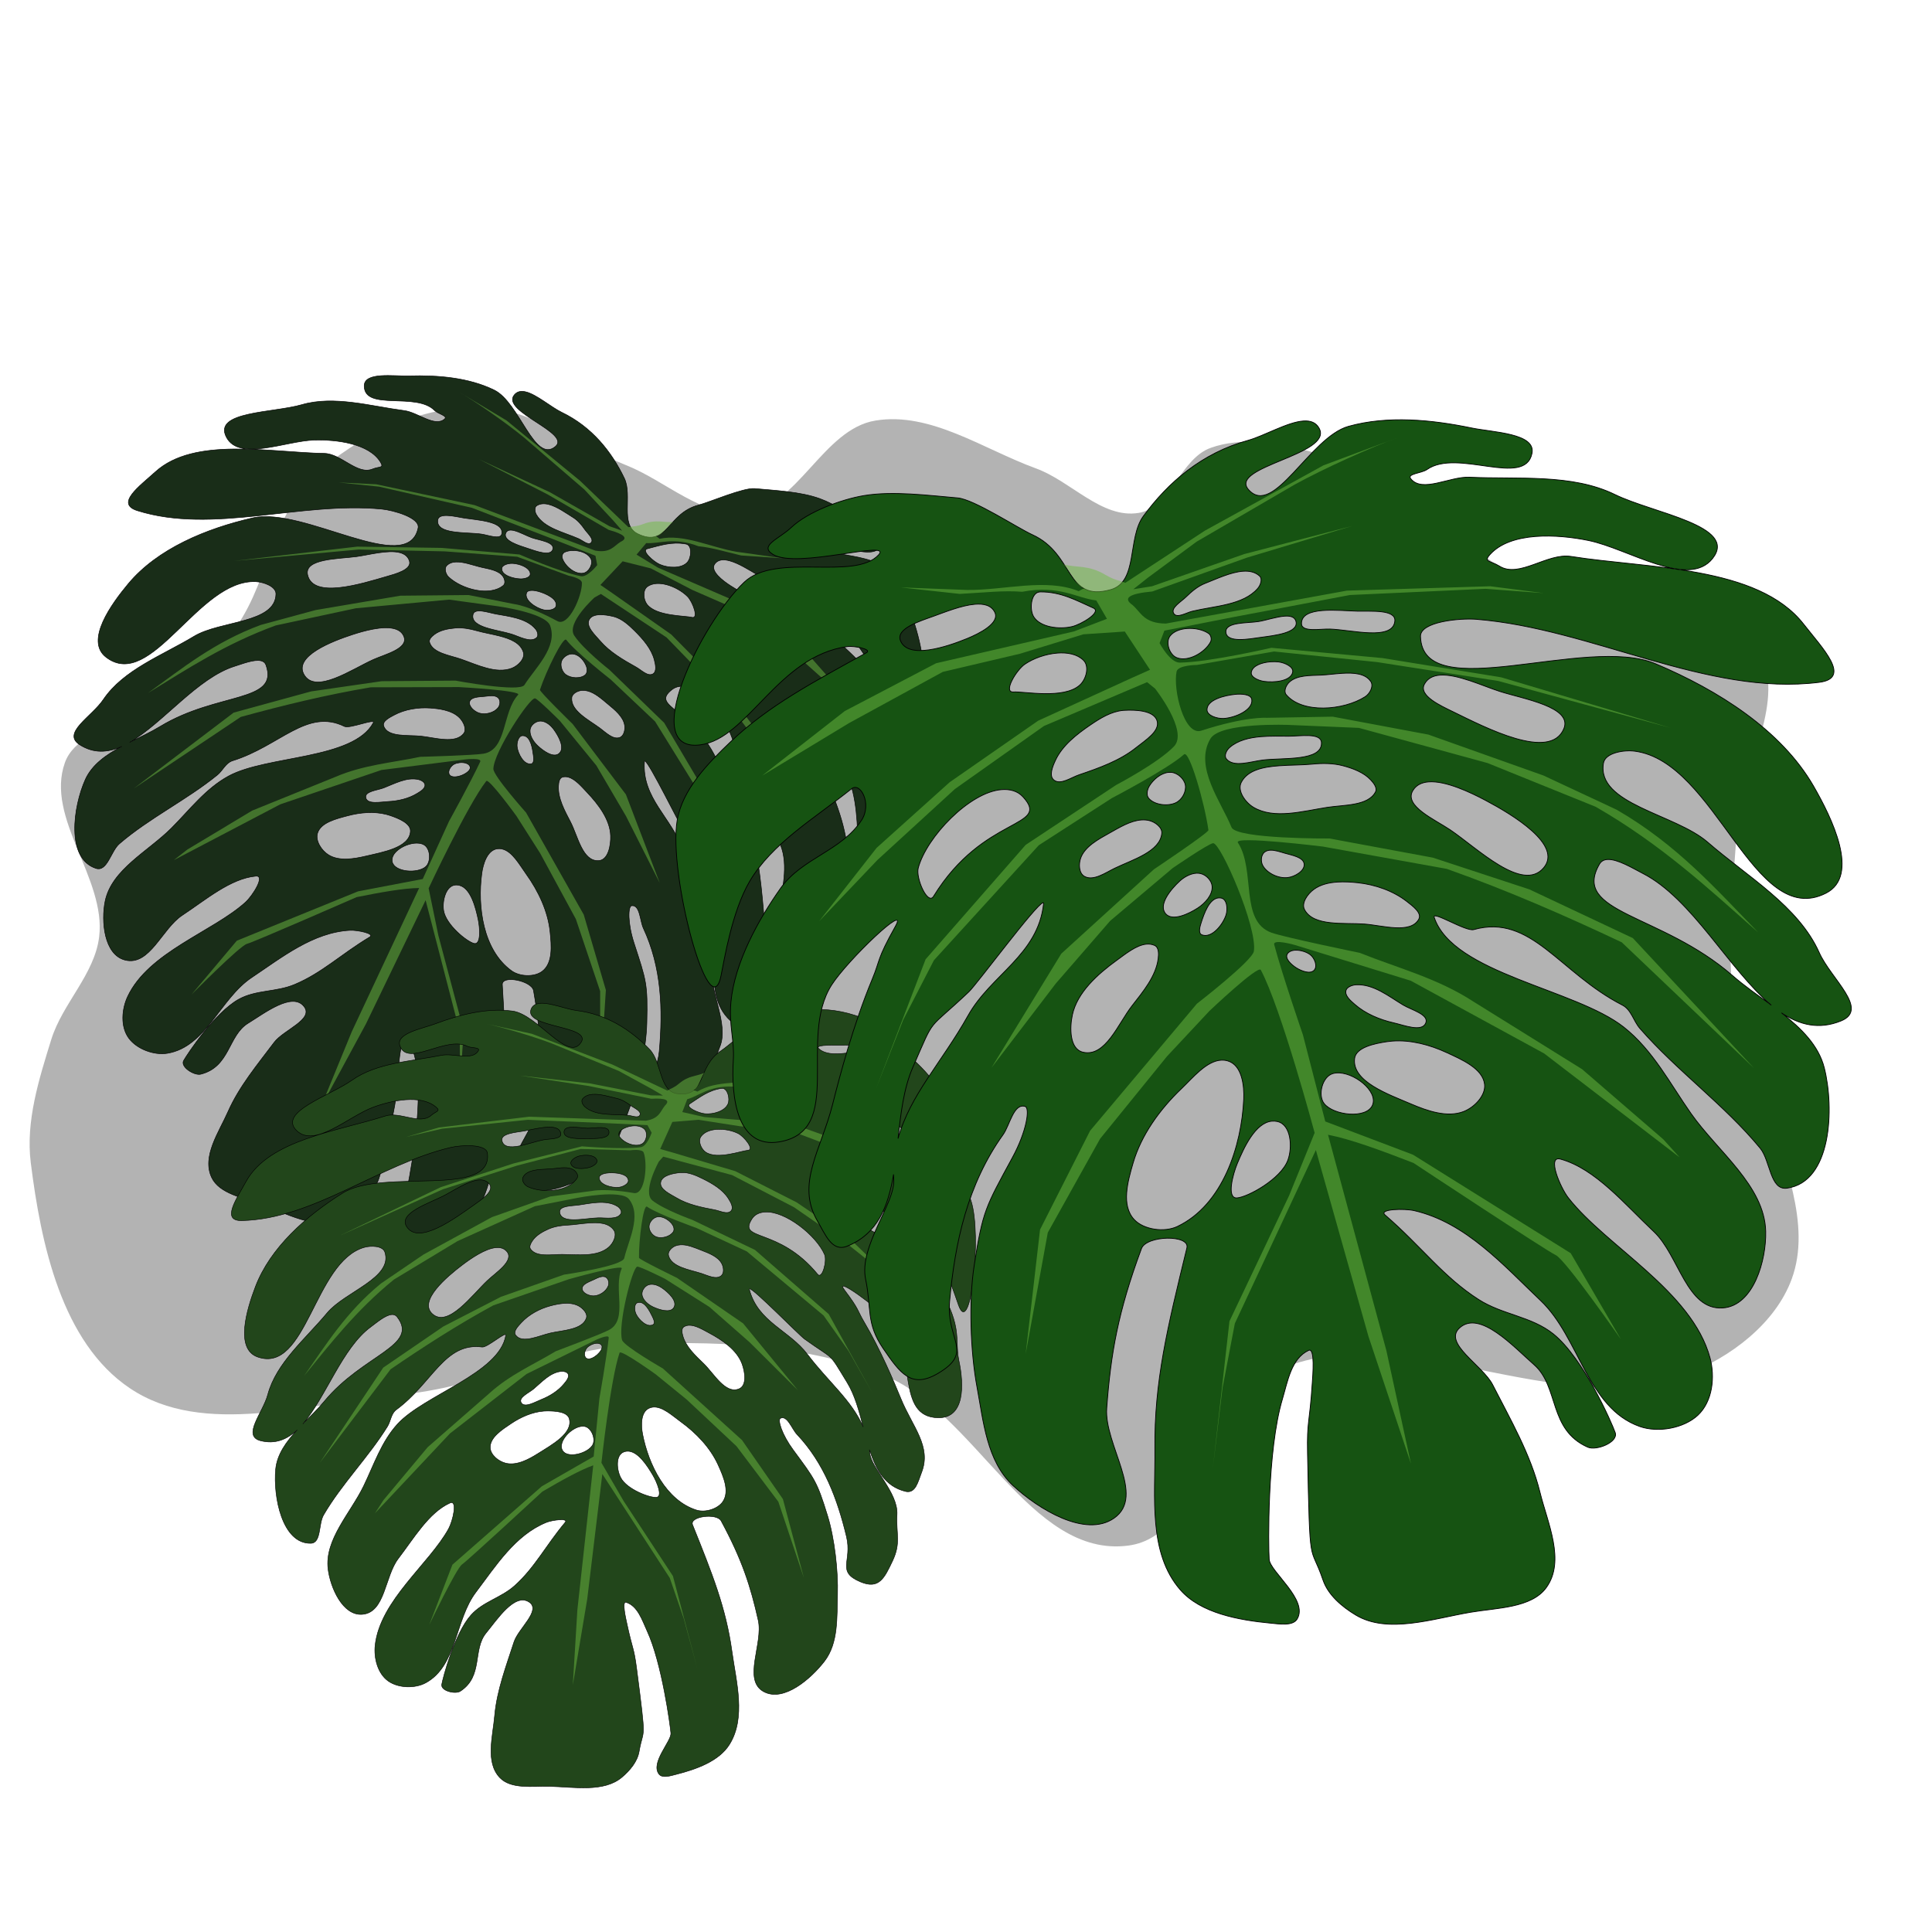 <?xml version="1.0" encoding="UTF-8"?>
<svg xmlns:rdf="http://www.w3.org/1999/02/22-rdf-syntax-ns#" xmlns="http://www.w3.org/2000/svg" xmlns:cc="http://creativecommons.org/ns#" xmlns:dc="http://purl.org/dc/elements/1.1/" xmlns:svg="http://www.w3.org/2000/svg" xmlns:inkscape="http://www.inkscape.org/namespaces/inkscape" xmlns:sodipodi="http://sodipodi.sourceforge.net/DTD/sodipodi-0.dtd" xmlns:ns1="http://sozi.baierouge.fr" xmlns:xlink="http://www.w3.org/1999/xlink" id="svg3005" viewBox="0 0 300 300" version="1.1">
  <title id="title3070">philodendron-01</title>
  <g id="layer1" transform="translate(0 -752.36)">
    <path id="path3009" opacity=".6" d="m269.73 911.65c-1.903-10.087-0.7-20.555 0-30.796 0.621-9.09 7.528-18.804 3.717-27.08-2.464-5.351-9.281-7.687-14.867-9.557-6.732-2.254-14.542 0.765-21.239-1.593-6.483-2.283-11.071-8.189-16.991-11.681-5.454-3.217-10.854-6.935-16.991-8.496-4.977-1.266-10.575-2.294-15.398-0.531-4.708 1.721-6.205 9.274-11.15 10.088-5.71 0.941-10.492-4.923-15.929-6.903-8.156-2.97-16.393-8.852-24.956-7.434-8.14 1.348-11.984 13.36-20.177 14.336-6.625 0.79-12.375-4.992-18.584-7.434-7.77-3.055-15.015-9.167-23.363-9.027-9.039 0.152-18.293 4.509-24.956 10.619-6.944 6.368-7.128 17.814-13.274 24.956-4.457 5.178-11.078 8.004-16.46 12.212-3.071 2.401-7.712 3.764-9.027 7.434-3.103 8.659 6.425 17.949 5.31 27.08-0.71 5.816-5.697 10.333-7.434 15.929-1.914 6.169-3.987 12.705-3.186 19.115 1.583 12.661 4.805 27.933 15.398 35.044 11.466 7.697 27.66 2.283 41.416 1.062 13.139-1.166 25.58-7.484 38.761-7.965 12.308-0.449 25.147 0.344 36.637 4.779 14.474 5.586 22.85 28.585 38.23 26.549 11.705-1.55 12.105-22.147 22.832-27.08 19.297-8.873 43.862 8.075 63.717 0.531 6.911-2.626 13.926-7.922 16.46-14.867 3.123-8.559-1.421-18.262-3.717-27.08-1.101-4.23-3.968-7.917-4.779-12.212z" fill="#808080"></path>
    <g id="g3801" transform="matrix(.984 .177 -.177 .984 143.63 -6.246)">
      <path id="path2999" d="m84.083 817.65c1.758 0.112 4.299 1.654 6.074 2.148 4.973 1.384 8.67 4.606 11.377 8.363 1.746 2.424 0.553 7.242 3.539 8.101 4.952 1.424 3.93-3.942 8.543-6.062 1.588-0.73 6.355-3.905 8.123-4.059 3.18-0.275 7.046-0.789 10.199-0.257 2.509 0.423 6.132 1.805 7.915 3.517 1.331 1.278 3.562 2.012 1.984 2.982-2.635 1.62-13.043-1.679-11.492 0.034 2.643 2.921 11.174-0.311 14.637 3.026 4.77 4.597 11.544 18.832 4.78 17.947-5.201-0.68-8.444-9.784-16.011-10.847-0.748-0.105-2.732 0.309-2.082 0.674 5.872 3.304 10.62 5.822 14.771 9.812 2.549 2.451 5.264 5.302 5.831 8.662 1.012 5.997-3.56 23.132-4.769 17.165-0.372-1.836-1.186-7.051-3.098-10.376-2.425-4.217-7.086-6.981-11.106-10.242-0.979-0.794-2.235 1.678-1.102 3.45 2.183 3.416 6.484 4.179 8.814 7.51 2.422 3.461 5.022 8.221 5.418 12.591 0.228 2.523-0.395 4.229-0.264 6.33 0.266 4.273-0.453 9.839-4.976 9.084-7.243-1.208-1.981-11.388-5.726-17.319-1.737-2.752-8.503-9.286-6.93-6.451 2.035 3.668 1.636 3.681 2.506 5.8 2.083 5.07 3.542 10.704 4.326 13.849 1.248 5.009 4.017 8.742 1.634 12.864-0.85 1.47-1.569 3.438-3.224 2.765-3.328-1.354-4.466-4.395-5.05-7.922-0.002 0.204-0.009 0.409-0.019 0.618-0.132 2.618 3.808 7.31 3.06 10.951-0.673 3.276-0.022 4.851-1.927 7.662-1.841 2.716-3.05 4.473-5.975 2.714-3.93-2.362-0.856-3.623-1.244-7.95-0.585-6.519-1.946-12.895-5.82-18.381-0.727-1.03-1.149-3.497-2.395-3.115-0.557 0.17-0.171 2.745 1.378 5.636 2.929 5.464 3.228 5.852 4.159 11.881 0.609 3.939 0.413 9.567-0.307 13.475-0.694 3.767-1.047 8.141-3.916 10.85-2.725 2.572-7.879 5.805-11 3.593-3.484-2.469 1.099-8.094 0.801-12.147-0.438-5.964-1.207-10.567-3.785-17.606-0.534-1.459-5.303-1.566-4.941-0.064 2.113 8.772 3.558 14.733 3.482 22.197-0.053 5.259 0.742 11.459-2.772 15.536-2.21 2.565-6.318 3.33-9.842 3.671-0.966 0.093-2.41 0.334-2.877-0.466-1.235-2.115 2.961-5.223 3.05-6.573 0.089-1.35 0.243-11.996-1.448-17.719-0.566-1.915-0.947-4.444-2.848-5.346-0.714-0.339-0.445 2.795-0.398 3.538 0.302 4.713 0.592 4.117 0.518 7.858-0.261 13.304-0.251 9.694-1.685 13.954-0.548 1.628-2.032 2.925-3.56 3.856-3.468 2.112-8.389 0.406-12.49-0.304-2.866-0.496-6.64-0.458-8.257-2.727-2.097-2.946-0.137-7.106 0.694-10.528 1.011-4.163 3.203-7.994 5.145-11.85 1.081-2.146 5.428-4.569 3.614-6.263-2.192-2.048-5.902 2.083-8.123 4.059-2.74 2.436-1.533 7.149-5.836 9.094-0.937 0.424-3.354-0.545-2.993-1.605s3.456-8.215 6.726-10.885c2.396-1.956 5.52-2.107 8.136-3.802 3.889-2.518 6.222-5.856 10.183-9.326 0.774-0.678-2.133-0.728-3.166-0.486-5.633 1.32-9.715 6.037-13.746 9.915-4.272 4.11-5.066 11.858-10.808 13.908-1.998 0.713-4.801 0.193-6.317-1.241-1.623-1.536-1.882-4.252-1.33-6.327 1.966-7.39 11.249-12.272 15.419-17.662 0.908-1.173 2.353-4.696 0.864-4.28-3.818 1.068-7.006 5.002-10.16 8.005-2.747 2.615-3.563 8.688-7.504 8.421-3.377-0.229-4.757-5.297-4.679-8.451 0.124-5.04 5.205-8.794 8.129-13.005 2.278-3.282 4.139-6.992 7.321-9.535 5.273-4.215 18.58-5.899 20.634-12.103 0.268-0.811-3.429 1.593-4.304 1.344-6.256-1.78-9.323 4.771-16.169 8.328-0.981 0.51-1.216 1.766-1.917 2.582-4.021 4.679-9.204 8.432-13.088 13.211-1.118 1.375-1.067 4.664-2.91 4.412-4.881-0.668-5.185-8.828-4.069-13.29 0.618-2.472 2.498-4.346 4.659-6.06-1.981 1.352-4.094 1.876-6.48 0.893-3.111-1.281 1.086-4.63 2.368-7.54 2.265-5.14 7.819-8.384 12.148-12.189 3.565-3.133 12.109-4.177 11.341-8.723-0.191-1.129-2.196-1.474-3.405-1.315-8.863 1.168-12.929 19.732-20.815 15.671-3.747-1.929-0.627-8.345 1.362-11.838 3.514-6.169 10.368-10.564 17.179-13.476 7.559-3.232 25.37 4.769 25.596-3.015 0.048-1.645-4.316-2.04-6.072-1.897-12.615 1.026-25.117 8.514-37.325 6.958-3.572-0.455-0.387-3.736 1.706-6.445 4.979-6.443 16.892-6.094 25.313-7.448 2.576-0.414 5.63 2.435 7.785 1.069 0.968-0.614 1.782-0.431 1.027-1.28-2.248-2.529-7.321-2.256-10.731-1.545-4.338 0.905-10.865 5.359-13.5 1.981-2.815-3.608 6.449-4.984 10.633-7.055 4.686-2.32 10.515-1.659 15.835-1.91 2.126-0.101 5.151 1.764 6.391 0.162 0.429-0.554-1.178-0.592-1.767-1.01-3.325-2.365-10.653 2.038-11.432-1.781-0.454-2.225 4.225-2.314 6.584-2.808 4.347-0.911 9.108-1.39 13.394-0.176 4.203 1.19 8.16 10.141 10.885 6.972 2.181-2.536-9.256-3.845-7.698-6.756 0.347-0.648 0.948-0.856 1.69-0.809zm6.609 16.583c-0.696-0.051-1.329 0.079-1.811 0.525-0.348 0.322-0.109 1.009 0.2 1.371 1.581 1.852 4.658 1.922 7.108 2.514 0.659 0.159 1.66 0.807 2.017 0.272 0.418-0.625-0.786-1.309-1.332-1.852-0.599-0.597-1.279-1.18-2.084-1.499-1.206-0.477-2.769-1.234-4.098-1.331zm22.167 2.285c-0.03-0.004-0.062-0.006-0.094-0.006-2.28-0.025-3.976 0.966-5.79 1.778-0.956 0.428 1.3 1.814 2.336 2.055 1.399 0.326 3.418 0.076 4.144-1.074 0.494-0.782 0.332-2.628-0.597-2.753zm7.042 1.36c-0.989-0.089-1.815 0.106-2.192 0.868-0.6 1.212 1.69 2.365 3.009 2.914 2.219 0.923 6.44 2.337 7.257 0.221 0.516-1.337-2.174-2.16-3.603-2.683-1.234-0.452-3.026-1.188-4.471-1.319zm-37.875 0.69c-1.279-0.102-2.821 0.048-3.873 0.071-1.392 0.031-4.118-0.209-3.999 1.086 0.203 2.208 4.699 0.965 7.07 0.886 1.055-0.035 3.09 0.382 3.093-0.603 0.003-0.982-1.012-1.338-2.29-1.44zm4.092 0.616c-0.61-0.037-1.085 0.09-1.205 0.591-0.307 1.28 2.417 1.551 3.812 1.751 1.278 0.183 3.71 0.644 3.819-0.554 0.106-1.166-2.319-0.99-3.558-1.192-0.795-0.13-1.977-0.54-2.868-0.596zm10.676 1.368c-0.854-0.068-1.776 0.131-2.368 0.547-0.272 0.191-0.357 0.646-0.207 0.934 0.597 1.151 2.418 2.239 3.668 1.739 0.816-0.326 1.253-1.704 0.739-2.389-0.379-0.505-1.079-0.772-1.832-0.832zm14.119 2.71c-1.117-0.091-2.184 0.117-2.863 0.792-0.671 0.667-0.309 2.093 0.401 2.739 1.741 1.586 6.066 0.682 7.224 0.76 1.159 0.079-0.31-2.413-1.252-3.068-0.911-0.634-2.244-1.121-3.511-1.224zm-23.221 0.963c-0.317-0.025-0.625-0.018-0.889 0.015-0.644 0.08-1.639 0.519-1.528 1.118 0.189 1.015 2.043 1.187 3.131 1.025 0.574-0.085 1.456-0.452 1.374-0.991-0.113-0.743-1.136-1.095-2.087-1.168zm-7.767 1.273c-1.307-0.084-2.565 0.003-3.156 0.91-0.325 0.499 0.098 1.332 0.617 1.668 2.369 1.532 6.861 1.88 8.598-0.23 0.306-0.372 0.012-1.042-0.345-1.378-0.834-0.783-2.265-0.722-3.441-0.775-0.686-0.031-1.488-0.144-2.273-0.194zm-10.671 0.198c-1.877-0.15-4.66 1.192-6.52 1.796-2.603 0.846-7.982 1.727-6.965 4.137 1.501 3.556 8.464-0.12 12.054-1.895 1.329-0.657 3.788-1.777 3.111-3.043-0.347-0.649-0.945-0.936-1.679-0.994zm22.259 2.118c-0.626-0.062-1.692-0.022-1.784 0.557-0.185 1.161 1.803 2.034 3.062 2.107 0.697 0.04 1.811-0.311 1.811-0.961-0.001-1.109-1.905-1.584-3.089-1.702zm12.226 1.777c-0.042-0.004-0.084-0.006-0.126-0.009-1.256-0.069-3.18 0.003-3.563 1.116-0.398 1.157 1.283 2.194 2.274 2.999 1.757 1.428 4.022 2.246 6.204 2.997 0.876 0.301 2.016 1.148 2.723 0.591 0.592-0.467 0.158-1.506-0.147-2.178-0.737-1.622-2.293-2.872-3.815-3.919-1.056-0.727-2.253-1.484-3.551-1.598zm-15.035 2.893c-1.012-0.084-2.062-0.052-3.023-0.049-1.209 0.004-3.491-0.415-3.539 0.711-0.088 2.087 4.195 1.64 6.418 1.925 1.303 0.167 3.162 0.842 3.937-0.14 0.271-0.343-0.019-0.95-0.354-1.246-0.902-0.796-2.138-1.094-3.439-1.202zm10.073 3.942c-0.089-0.008-0.18-0.01-0.269-0.004-0.716 0.052-1.423 0.726-1.545 1.386-0.132 0.715 0.336 1.636 1.033 1.969 0.891 0.426 2.319 0.242 2.942-0.478 0.303-0.351 0.181-0.963-0.056-1.361-0.42-0.709-1.247-1.434-2.105-1.512zm-12.034-0.73c-1.226-0.089-2.515-0.069-3.593-0.178-1.117-0.113-2.281-0.11-3.355 0.179-1.105 0.298-2.266 0.748-3.013 1.56-0.327 0.355-0.741 0.892-0.523 1.319 0.8 1.568 3.438 1.422 5.269 1.712 2.634 0.417 5.768 1.336 8.001 0 0.91-0.545 1.809-1.835 1.345-2.757-0.676-1.341-2.337-1.705-4.13-1.835zm30.226 2.635c-0.888-0.069-1.74 0.13-2.347 0.809-3.075 3.444 4.293 1.961 9.749 10.965 0.622 1.026 1.965-2.001 1.661-3.142-0.904-3.396-5.581-8.361-9.063-8.633zm-46.475-0.853c-1.869-0.15-4.57 1.155-6.227 2.047-2.937 1.58-8.412 4.914-6.308 7.436 2.298 2.753 7.185-2.147 10.167-4.191 1.659-1.137 5.073-2.635 4.068-4.333-0.365-0.617-0.969-0.899-1.7-0.958zm31.253 4.2c-0.276-0.019-0.552-0.003-0.825 0.06-0.666 0.152-1.452 0.756-1.4 1.395 0.164 2.036 3.181 2.92 5.126 3.873 1.012 0.496 2.317 1.446 3.287 0.9 0.624-0.351 0.648-1.352 0.423-2.004-0.444-1.285-1.923-2.09-3.162-2.791-1.048-0.593-2.253-1.349-3.448-1.433zm-13.95 3.343c-0.028-0.003-0.057-0.004-0.086-0.006-0.505-0.023-1.094 0.19-1.572 0.33-0.791 0.232-2.049 0.439-2.115 1.212-0.063 0.737 1.004 1.386 1.792 1.479 1.013 0.12 2.23-0.472 2.703-1.31 0.251-0.444 0.225-1.178-0.192-1.503-0.154-0.12-0.334-0.181-0.531-0.202zm7.955 2.534c-0.153-0.008-0.305 0.005-0.452 0.04-0.636 0.15-1.211 0.794-1.256 1.405-0.069 0.936 0.756 1.871 1.586 2.411 0.964 0.627 2.703 1.472 3.45 0.64 0.884-0.985-0.526-2.704-1.508-3.625-0.467-0.438-1.156-0.836-1.819-0.871zm-44.738-1.513c-1.106-0.069-2.802 0.994-3.86 1.542-5.364 2.782-9.381 10.637-13.98 14.531 1.446-1.085 2.94-2.133 4.218-3.262 7.796-6.884 17.594-6.877 14.485-12.304-0.192-0.335-0.494-0.485-0.863-0.508zm29.385 2.488c-0.734-0.048-1.49 0.001-2.186 0.075-1.931 0.206-3.898 0.908-5.373 2.077-0.623 0.494-1.661 1.256-1.291 1.945 0.893 1.661 3.952 0.684 5.928 0.537 2.239-0.167 5.528 0.286 6.507-1.591 0.377-0.722-0.335-1.737-1.018-2.239-0.712-0.523-1.622-0.742-2.567-0.804zm32.05 2.284c-0.046-0.005-0.069 0.028-0.061 0.106 0.614 5.667 5.727 7.822 8.224 12.34 2.844 5.146 6.345 8.804 7.62 13.576-0.295-2.757-0.612-5.542-1.613-7.87-2.51-5.833-1.394-3.804-6.096-8.321-0.882-0.848-7.377-9.75-8.074-9.83zm-19.149-0.537c-0.07-0.004-0.142 0.001-0.216 0.013-0.681 0.11-0.753 1.24-0.559 1.861 0.328 1.051 1.536 2.613 2.619 2.21 0.447-0.167 0.227-0.915 0.089-1.349-0.321-1.01-0.89-2.688-1.933-2.735zm7.907 5.107c-0.31-0.031-0.613 0.006-0.903 0.14-0.483 0.222-0.451 0.965-0.387 1.467 0.243 1.931 1.637 3.624 2.857 5.209 1.486 1.93 2.888 5.694 5.336 5.106 1.475-0.354 1.444-2.725 1.144-4.125-0.525-2.452-2.723-4.472-4.839-6.021-0.917-0.671-2.102-1.664-3.208-1.775zm-16.199 0.666c-0.571-0.03-1.255 0.192-1.643 0.496-0.484 0.38-0.846 1.3-0.408 1.734 0.445 0.44 1.38 0.06 1.911-0.277 0.533-0.339 1.315-1.041 0.975-1.56-0.149-0.228-0.414-0.347-0.723-0.383-0.037-0.004-0.074-0.009-0.112-0.01zm-6.581 3.822c-0.028-0.003-0.053-0.004-0.08-0.006-1.882-0.087-3.523 1.274-5.092 2.229-0.912 0.555-2.86 1.049-2.461 2.003 0.424 1.016 2.366 0.226 3.494-0.034 1.534-0.354 3.064-1.01 4.206-2.021 0.468-0.414 1.142-0.973 0.975-1.56-0.104-0.367-0.622-0.572-1.042-0.613zm-4.022 6.206c-1.998-0.148-4.081 0.425-5.86 1.256-1.674 0.783-3.963 1.772-4.16 3.514-0.137 1.21 1.067 2.522 2.273 3.002 1.788 0.71 3.982-0.073 5.73-0.831 2.47-1.072 6.442-2.468 6.148-5.008-0.144-1.245-2.188-1.661-3.514-1.864-0.204-0.031-0.411-0.054-0.617-0.069zm18.633 2.106c-0.232-0.011-0.464 0.015-0.7 0.086-1.54 0.458-1.804 2.709-1.735 4.221 0.235 5.167 2.276 11.657 7.22 14.045 1.423 0.687 3.674 0.36 4.705-0.765 1.439-1.57 0.697-4.215 0.12-6.227-0.883-3.078-2.898-5.92-5.276-8.221-1.216-1.177-2.713-3.063-4.335-3.139zm-12.499 1.414c-1.859-0.174-4.622 2.011-3.945 3.569 0.661 1.52 4.216 1.122 5.248-0.186 0.721-0.914 0.227-2.974-0.944-3.316-0.115-0.034-0.235-0.055-0.359-0.067zm6.991 5.319c-0.187-0.017-0.379-0.004-0.579 0.039-1.53 0.331-1.66 2.863-1.156 4.26 0.756 2.094 4.387 4.093 5.545 4.172s0.447-2.612-0.04-3.799c-0.712-1.734-1.96-4.509-3.771-4.671z" stroke="#000" stroke-width=".083px" fill="#192d18"></path>
      <path id="path3001" opacity=".5" d="m110.21 833.48c-1.481 0.406-2.651 0.018-4.541 1.147-1.06 0.633-1.517 0.604-2.176 0.891l-8.671-5.764-12.896-7.2-8.279-3.134c3.103 1.132 8.272 3.497 11.43 5.264l10.657 6.292 5.327 3.993 1.563 1.256-2.035-0.33-10.051-3.557-11.727-3.095 11.447 3.493 10.293 3.732c2.522 0.235 3.243 0.731 2.165 1.489-0.944 0.832-1.226 2.028-3.632 2.054l-19.714-3.636-15.602-0.482-5.81 0.757 6.318-0.474 14.766 0.684 12.887 2.476 7.31 1.454 0.526 1.378s-1.131 2.167-2.199 2.152c-3.233-0.047-9.972-1.634-9.972-1.634l-12.091 1.134-12.925 2.124-18.441 5.577 18.749-5.173 13.194-2.084 11.222-1.169 8.396 1.483s2.067 0.01 2.215 0.725c0.406 1.96-0.81 7.147-2.693 6.527-4.864-1.6-7.106-1.417-7.106-1.417l-7.191-0.127-10.416 1.978-12.537 4.519-7.963 3.774c-6.615 3.875-10.819 8.78-15.394 13.527 5.368-4.796 10.503-9.671 17.678-13.852l11.773-4.828 14.007-3.881 7.543-0.322s7.537-0.335 8.621 1.521c1.81 3.102-1.197 6.997-2.296 9.77-0.518 1.307-10.669 1.236-10.669 1.236l-11.248 2.114-10.516 3.505-11.257 5.372-13.186 14.348 14.389-13.883c6.133-2.931 12.405-5.715 19.048-8.103l13.471-2.459s9.773-1.222 9.272-0.443c-1.967 3.056-0.163 8.675-3.665 9.946-1.445 0.524-9.609 2.225-9.609 2.225-4.151 1.691-8.423 2.772-12.389 5.391l-11.805 7.444-8.841 7.74-1.777 1.988 14.744-11.462 14.517-8.027 12.602-3.939s2.445-0.721 2.265-0.038c-0.871 3.313-3.124 9.949-3.124 9.949l-2.433 9.558-9.548 3.667-17.173 10.872-5.461 9.503s6.031-8.794 7.093-9.297c1.061-0.49 15.481-10.16 15.481-10.16 3.539-1.393 6.913-2.652 9.307-3.112l-6.353 23.826-2.674 12.472 4.63-14.065 5.72-20.546 8.822 19.139 1.334 7.083 1.059 8.891-1.81-16.227-6.492-13.86-2.78-6.928s3.643-13.762 5.862-17.978c0.296-0.561 5.578 4.516 5.578 4.516l4.643 5.036 7.269 9.079 5.694 10.355 2.408 13.391-1.564-13.718-5.452-10.914-11.624-14.016s-6.036-4.727-6.201-5.788c-0.405-2.605 3.609-11.983 4.436-11.923 0.507 0.036 4.397 2.744 4.397 2.744l6.815 5.83 5.921 6.919 6.998 9.293-7.604-12.593-10.083-9.31s-5.974-4.048-5.935-4.328c0.422-3.022 2.088-8.874 2.657-8.356 1.767 1.609 7.864 4.83 7.864 4.83l7.946 5.196 11.414 12.691 3.346 6.578 2.991 7.679-5.43-14.363-10.893-12.624-9.849-6.611s-4.565-2.422-6.302-4.261c-1.587-1.681 2.066-6.378 2.066-6.378l0.87-0.708 11.224 4.837 9.698 6.956 8.435 7.833 6.343 6.756-6.255-8.092-7.956-7.249-9.632-6.787-10.18-4.716-1.998-0.902 2.747-4.223 4.505 0.305 6.905 2.146 8.404 2.002 10.171 5.63 9.49 5.819-8.992-7.128-9.938-5.274-14.991-3.508-3.611-1.395 1.162-2.03c2.125-0.241 4-1.735 8.064-0.955 2.078-0.161 3.977 0.082 6.794 0.237l6.424-0.715-7.218 0.278c-4.049 0.045-8.602-1.339-12.146 0.136l-1.191-0.656c1.056 1.219 1.89-1.426 2.826-2.301z" fill="#6fbd42"></path>
    </g>
    <g id="g3003" transform="matrix(-.627 .095 .096 .644 125.21 351.49)">
      <path id="path3005" d="m193.93 835.78c-2.508 0.157-6.132 2.327-8.665 3.022-7.094 1.947-12.368 6.481-16.23 11.769-2.491 3.41-0.79 10.19-5.048 11.399-7.064 2.005-5.606-5.547-12.187-8.531-2.265-1.027-9.065-5.496-11.588-5.711-4.537-0.387-10.051-1.11-14.548-0.362-3.578 0.595-8.747 2.541-11.29 4.949-1.899 1.799-5.082 2.831-2.83 4.197 3.76 2.28 18.605-2.363 16.394 0.048-3.769 4.11-15.94-0.437-20.879 4.259-6.804 6.469-16.468 26.5-6.818 25.255 7.419-0.957 12.045-13.769 22.839-15.264 1.067-0.148 3.898 0.434 2.97 0.949-8.376 4.65-15.149 8.192-21.07 13.808-3.637 3.449-7.508 7.461-8.317 12.189-1.444 8.439 5.078 32.551 6.803 24.154 0.531-2.584 1.692-9.922 4.42-14.602 3.459-5.934 10.109-9.823 15.842-14.412 1.397-1.118 3.188 2.361 1.573 4.855-3.113 4.807-9.249 5.88-12.573 10.567-3.454 4.871-7.165 11.569-7.729 17.718-0.326 3.55 0.563 5.951 0.376 8.907-0.38 6.013 0.646 13.845 7.099 12.783 10.332-1.7 2.826-16.025 8.168-24.371 2.478-3.872 12.129-13.067 9.885-9.078-2.903 5.162-2.333 5.18-3.575 8.162-2.972 7.135-5.052 15.062-6.171 19.489-1.781 7.048-5.73 12.302-2.331 18.102 1.212 2.069 2.237 4.838 4.599 3.89 4.748-1.905 6.37-6.184 7.204-11.148 0.003 0.287 0.012 0.576 0.028 0.87 0.189 3.684-5.432 10.287-4.366 15.41 0.959 4.61 0.031 6.827 2.748 10.783 2.626 3.823 4.35 6.294 8.523 3.819 5.606-3.324 1.221-5.098 1.775-11.187 0.834-9.173 2.776-18.146 8.302-25.866 1.038-1.449 1.64-4.92 3.417-4.384 0.795 0.24 0.244 3.864-1.966 7.931-4.178 7.689-4.605 8.235-5.933 16.719-0.868 5.543-0.589 13.462 0.438 18.962 0.989 5.301 1.494 11.455 5.587 15.267 3.887 3.62 11.239 8.168 15.691 5.056 4.97-3.475-1.567-11.39-1.143-17.093 0.625-8.392 1.722-14.869 5.399-24.775 0.762-2.053 7.565-2.204 7.049-0.09-3.014 12.344-5.075 20.732-4.967 31.236 0.076 7.4-1.059 16.124 3.954 21.862 3.152 3.609 9.013 4.686 14.04 5.166 1.377 0.132 3.437 0.47 4.104-0.656 1.762-2.976-4.224-7.35-4.351-9.249-0.127-1.899-0.347-16.881 2.066-24.934 0.807-2.694 1.352-6.254 4.063-7.524 1.018-0.477 0.635 3.934 0.567 4.979-0.431 6.631-0.844 5.794-0.739 11.058 0.372 18.721 0.358 13.642 2.403 19.636 0.782 2.291 2.898 4.116 5.079 5.426 4.947 2.973 11.966 0.571 17.817-0.428 4.089-0.699 9.471-0.644 11.779-3.838 2.991-4.146 0.196-9.999-0.99-14.816-1.443-5.858-4.569-11.249-7.34-16.675-1.542-3.02-7.743-6.429-5.155-8.814 3.127-2.882 8.42 2.932 11.588 5.711 3.908 3.429 2.187 10.06 8.325 12.796 1.337 0.596 4.784-0.767 4.269-2.259-0.515-1.492-4.93-11.56-9.595-15.317-3.418-2.753-7.874-2.966-11.606-5.35-5.547-3.544-8.875-8.24-14.526-13.123-1.105-0.955 3.042-1.024 4.517-0.683 8.035 1.857 13.858 8.495 19.608 13.952 6.094 5.784 7.226 16.686 15.417 19.571 2.85 1.004 6.849 0.272 9.012-1.746 2.315-2.161 2.685-5.983 1.897-8.904-2.804-10.399-16.046-17.269-21.996-24.854-1.295-1.651-3.356-6.608-1.232-6.022 5.446 1.502 9.994 7.039 14.493 11.265 3.919 3.681 5.083 12.226 10.704 11.85 4.818-0.322 6.785-7.454 6.674-11.892-0.177-7.092-7.425-12.375-11.596-18.301-3.25-4.619-5.905-9.839-10.444-13.418-7.522-5.931-26.504-8.302-29.433-17.031-0.383-1.141 4.891 2.242 6.14 1.892 8.924-2.505 13.3 6.713 23.065 11.72 1.399 0.717 1.734 2.485 2.735 3.634 5.736 6.585 13.129 11.865 18.67 18.591 1.595 1.935 1.522 6.563 4.152 6.208 6.962-0.939 7.396-12.422 5.805-18.701-0.882-3.478-3.563-6.116-6.645-8.527 2.826 1.903 5.839 2.64 9.243 1.257 4.437-1.803-1.549-6.515-3.378-10.61-3.23-7.233-11.154-11.797-17.329-17.152-5.085-4.409-17.273-5.878-16.178-12.275 0.272-1.589 3.132-2.074 4.857-1.85 12.643 1.644 18.443 27.766 29.692 22.052 5.345-2.715 0.895-11.744-1.943-16.658-5.012-8.68-14.79-14.865-24.505-18.963-10.783-4.549-36.19 6.71-36.513-4.243-0.068-2.315 6.156-2.87 8.662-2.669 17.996 1.444 35.829 11.98 53.243 9.791 5.095-0.641 0.552-5.258-2.434-9.07-7.103-9.066-24.097-8.576-36.108-10.481-3.674-0.583-8.032 3.426-11.105 1.505-1.381-0.863-2.542-0.606-1.464-1.802 3.207-3.559 10.443-3.175 15.308-2.174 6.187 1.273 15.498 7.541 19.257 2.787 4.015-5.077-9.2-7.013-15.168-9.928-6.685-3.264-14.999-2.334-22.588-2.688-3.033-0.141-7.348 2.482-9.117 0.228-0.612-0.78 1.68-0.833 2.52-1.422 4.743-3.327 15.197 2.867 16.307-2.506 0.647-3.131-6.027-3.256-9.392-3.951-6.2-1.282-12.992-1.956-19.107-0.248-5.996 1.675-11.64 14.27-15.527 9.812-3.111-3.568 13.203-5.41 10.981-9.508-0.495-0.912-1.352-1.205-2.411-1.138zm-9.427 23.336c0.993-0.072 1.895 0.111 2.584 0.738 0.497 0.453 0.155 1.42-0.286 1.929-2.256 2.606-6.644 2.705-10.14 3.538-0.94 0.224-2.368 1.135-2.878 0.383-0.596-0.879 1.122-1.841 1.9-2.606 0.855-0.84 1.824-1.66 2.974-2.109 1.72-0.672 3.95-1.736 5.846-1.874zm-31.621 3.215c0.043-0.006 0.089-0.009 0.134-0.009 3.252-0.036 5.672 1.36 8.259 2.502 1.364 0.602-1.854 2.552-3.332 2.892-1.995 0.459-4.875 0.106-5.911-1.512-0.705-1.101-0.474-3.698 0.851-3.873zm-10.045 1.914c1.41-0.126 2.589 0.149 3.127 1.221 0.856 1.706-2.411 3.328-4.292 4.1-3.166 1.299-9.187 3.288-10.352 0.311-0.736-1.882 3.101-3.039 5.139-3.775 1.761-0.636 4.317-1.672 6.378-1.856zm54.028 0.972c1.824-0.143 4.023 0.067 5.525 0.1 1.985 0.044 5.875-0.294 5.705 1.529-0.289 3.107-6.703 1.358-10.086 1.246-1.505-0.05-4.407 0.537-4.412-0.849-0.004-1.383 1.443-1.883 3.267-2.026zm-5.837 0.867c0.87-0.052 1.547 0.127 1.718 0.831 0.437 1.802-3.447 2.183-5.438 2.464-1.822 0.257-5.292 0.906-5.448-0.78-0.151-1.64 3.309-1.393 5.076-1.677 1.135-0.183 2.82-0.761 4.091-0.838zm-15.229 1.925c1.218-0.095 2.533 0.184 3.377 0.77 0.387 0.269 0.509 0.909 0.295 1.315-0.852 1.62-3.45 3.15-5.232 2.447-1.164-0.459-1.788-2.398-1.054-3.361 0.541-0.71 1.539-1.086 2.614-1.17zm-20.141 3.814c1.594-0.128 3.116 0.165 4.084 1.115 0.957 0.939 0.44 2.945-0.572 3.855-2.483 2.232-8.652 0.96-10.305 1.07-1.653 0.11 0.442-3.396 1.785-4.317 1.3-0.892 3.201-1.577 5.008-1.722zm33.125 1.355c0.452-0.035 0.891-0.025 1.269 0.021 0.918 0.113 2.338 0.731 2.179 1.574-0.269 1.429-2.915 1.67-4.466 1.442-0.819-0.12-2.076-0.636-1.96-1.394 0.161-1.045 1.621-1.54 2.978-1.643zm11.08 1.791c1.865-0.118 3.659 0.004 4.502 1.281 0.463 0.702-0.139 1.874-0.88 2.347-3.38 2.156-9.787 2.646-12.264-0.324-0.436-0.523-0.018-1.466 0.492-1.94 1.189-1.102 3.231-1.016 4.908-1.091 0.979-0.044 2.123-0.202 3.242-0.273zm15.222 0.278c2.677-0.211 6.647 1.677 9.301 2.528 3.713 1.19 11.387 2.431 9.936 5.822-2.141 5.004-12.074-0.169-17.195-2.667-1.895-0.925-5.404-2.5-4.438-4.283 0.495-0.913 1.347-1.317 2.395-1.399zm-31.752 2.98c0.893-0.088 2.413-0.032 2.545 0.783 0.264 1.634-2.571 2.862-4.368 2.965-0.994 0.056-2.583-0.437-2.583-1.353 0.001-1.561 2.717-2.228 4.406-2.395zm-17.441 2.5c0.06-0.005 0.12-0.009 0.18-0.012 1.792-0.097 4.536 0.004 5.082 1.57 0.567 1.628-1.83 3.088-3.243 4.221-2.507 2.009-5.737 3.161-8.85 4.218-1.249 0.424-2.876 1.615-3.885 0.832-0.845-0.657-0.226-2.119 0.21-3.064 1.051-2.282 3.271-4.041 5.442-5.515 1.506-1.023 3.214-2.089 5.065-2.249zm21.447 4.071c1.444-0.118 2.942-0.073 4.312-0.069 1.724 0.005 4.98-0.584 5.048 1.001 0.126 2.937-5.984 2.307-9.155 2.709-1.859 0.236-4.511 1.185-5.616-0.197-0.386-0.482 0.027-1.337 0.505-1.753 1.286-1.121 3.05-1.539 4.906-1.691zm-14.368 5.547c0.127-0.011 0.257-0.014 0.384-0.005 1.022 0.074 2.03 1.022 2.204 1.95 0.189 1.007-0.479 2.302-1.474 2.771-1.271 0.6-3.308 0.34-4.196-0.673-0.433-0.494-0.258-1.355 0.079-1.915 0.6-0.997 1.778-2.018 3.003-2.128zm17.166-1.027c1.75-0.126 3.588-0.097 5.125-0.251 1.593-0.159 3.254-0.155 4.787 0.252 1.576 0.419 3.232 1.052 4.298 2.195 0.466 0.5 1.057 1.256 0.746 1.857-1.141 2.206-4.904 2.002-7.516 2.409-3.757 0.586-8.228 1.881-11.413 0-1.298-0.766-2.581-2.583-1.918-3.879 0.965-1.887 3.334-2.399 5.891-2.583zm-43.117 3.708c1.266-0.098 2.482 0.182 3.348 1.139 4.386 4.846-6.124 2.76-13.907 15.43-0.887 1.444-2.803-2.815-2.369-4.421 1.29-4.779 7.961-11.765 12.929-12.148zm66.295-1.201c2.666-0.212 6.519 1.626 8.883 2.88 4.19 2.223 12 6.915 8.998 10.464-3.278 3.875-10.249-3.021-14.503-5.898-2.366-1.6-7.237-3.708-5.803-6.098 0.521-0.869 1.382-1.266 2.425-1.348zm-44.582 5.91c0.394-0.027 0.788-0.004 1.177 0.084 0.95 0.214 2.071 1.063 1.998 1.964-0.233 2.865-4.538 4.109-7.312 5.449-1.444 0.698-3.305 2.034-4.689 1.267-0.89-0.493-0.924-1.902-0.603-2.82 0.633-1.808 2.743-2.941 4.511-3.928 1.495-0.834 3.214-1.898 4.919-2.016zm19.9 4.704c0.04-0.004 0.081-0.006 0.122-0.008 0.72-0.033 1.561 0.267 2.243 0.464 1.129 0.327 2.923 0.617 3.017 1.705 0.089 1.037-1.433 1.95-2.557 2.081-1.446 0.168-3.181-0.664-3.856-1.843-0.358-0.625-0.321-1.657 0.273-2.115 0.22-0.17 0.477-0.255 0.757-0.284zm-11.348 3.565c0.218-0.012 0.435 0.007 0.645 0.056 0.907 0.211 1.727 1.117 1.791 1.978 0.098 1.317-1.078 2.633-2.262 3.392-1.376 0.883-3.855 2.071-4.921 0.901-1.262-1.385 0.75-3.806 2.151-5.101 0.667-0.616 1.649-1.177 2.595-1.226zm63.817-2.13c1.577-0.096 3.997 1.399 5.506 2.171 7.652 3.915 13.382 14.968 19.942 20.448-2.062-1.526-4.194-3.002-6.017-4.59-11.12-9.688-25.097-9.677-20.662-17.314 0.274-0.471 0.705-0.682 1.231-0.714zm-41.917 3.501c1.048-0.067 2.125 0.001 3.118 0.106 2.755 0.29 5.561 1.278 7.665 2.923 0.889 0.695 2.37 1.768 1.842 2.737-1.273 2.337-5.638 0.963-8.456 0.756-3.194-0.234-7.885 0.402-9.282-2.239-0.538-1.016 0.478-2.445 1.452-3.151 1.016-0.736 2.314-1.045 3.661-1.131zm-45.719 3.215c0.066-0.007 0.099 0.04 0.087 0.15-0.876 7.975-8.17 11.008-11.731 17.364-4.057 7.241-9.051 12.389-10.87 19.104 0.421-3.88 0.872-7.799 2.301-11.074 3.581-8.208 1.988-5.353 8.695-11.71 1.259-1.193 10.524-13.72 11.518-13.833zm27.315-0.756c0.099-0.005 0.203 0.001 0.308 0.018 0.971 0.155 1.074 1.744 0.797 2.619-0.468 1.48-2.192 3.678-3.736 3.11-0.638-0.235-0.323-1.288-0.127-1.898 0.457-1.422 1.269-3.782 2.757-3.849zm-11.279 7.187c0.442-0.044 0.875 0.008 1.288 0.196 0.688 0.313 0.643 1.358 0.553 2.064-0.346 2.717-2.335 5.099-4.076 7.33-2.12 2.716-4.12 8.013-7.611 7.185-2.103-0.499-2.059-3.835-1.632-5.805 0.748-3.45 3.885-6.293 6.903-8.472 1.308-0.944 2.998-2.342 4.576-2.498zm23.108 0.938c0.814-0.042 1.79 0.27 2.343 0.698 0.69 0.535 1.208 1.829 0.582 2.44-0.635 0.62-1.969 0.084-2.726-0.39-0.761-0.477-1.875-1.464-1.391-2.195 0.212-0.32 0.59-0.488 1.032-0.539 0.053-0.006 0.106-0.012 0.16-0.014zm9.388 5.378c0.04-0.004 0.076-0.006 0.115-0.008 2.685-0.123 5.026 1.793 7.264 3.137 1.3 0.781 4.079 1.476 3.51 2.819-0.605 1.43-3.376 0.318-4.984-0.048-2.188-0.498-4.37-1.421-6-2.844-0.668-0.583-1.629-1.37-1.391-2.195 0.149-0.516 0.887-0.805 1.486-0.862zm5.737 8.733c2.85-0.209 5.822 0.598 8.359 1.768 2.388 1.101 5.653 2.493 5.934 4.945 0.195 1.703-1.521 3.549-3.243 4.224-2.551 0.999-5.681-0.102-8.174-1.17-3.523-1.508-9.189-3.473-8.77-7.047 0.205-1.752 3.122-2.337 5.013-2.623 0.292-0.044 0.586-0.076 0.881-0.098zm-26.58 2.963c0.33-0.015 0.662 0.021 0.999 0.12 2.196 0.645 2.573 3.812 2.475 5.939-0.335 7.271-3.247 16.404-10.3 19.765-2.03 0.967-5.241 0.506-6.712-1.077-2.053-2.209-0.994-5.931-0.171-8.762 1.26-4.332 4.134-8.33 7.526-11.568 1.735-1.656 3.87-4.31 6.183-4.417zm17.829 1.989c2.651-0.245 6.593 2.83 5.628 5.022-0.942 2.139-6.014 1.579-7.487-0.262-1.029-1.286-0.324-4.184 1.347-4.666 0.163-0.047 0.335-0.078 0.512-0.094zm-9.972 7.484c0.267-0.024 0.541-0.006 0.825 0.054 2.182 0.466 2.368 4.029 1.649 5.994-1.079 2.947-6.258 5.76-7.91 5.871-1.653 0.11-0.637-3.676 0.057-5.346 1.015-2.44 2.796-6.345 5.379-6.573z" stroke="#000" stroke-width=".118px" fill="#22461b"></path>
      <path id="path3007" opacity=".5" d="m156.66 858.05c2.112 0.571 3.782 0.025 6.478 1.613 1.512 0.891 2.164 0.85 3.104 1.253l12.369-8.111 18.396-10.132 11.81-4.41c-4.427 1.593-11.8 4.92-16.305 7.408l-15.202 8.855-7.599 5.619-2.229 1.768 2.903-0.464 14.337-5.005 16.728-4.355-16.329 4.915-14.682 5.252c-3.597 0.33-4.626 1.029-3.088 2.095 1.347 1.17 1.75 2.853 5.182 2.891l28.121-5.117 22.256-0.678 8.287 1.065-9.012-0.668-21.063 0.962-18.383 3.484-10.427 2.046-0.751 1.939s1.613 3.05 3.137 3.028c4.612-0.067 14.225-2.3 14.225-2.3l17.247 1.595 18.437 2.989 26.306 7.848-26.745-7.279-18.82-2.933-16.007-1.646-11.977 2.087s-2.948 0.014-3.16 1.02c-0.579 2.758 1.156 10.057 3.842 9.185 6.938-2.252 10.137-1.994 10.137-1.994l10.258-0.179 14.858 2.784 17.884 6.358 11.359 5.311c9.437 5.453 15.433 12.356 21.96 19.035-7.657-6.748-14.982-13.608-25.218-19.492l-16.794-6.794-19.981-5.461-10.76-0.453s-10.751-0.472-12.297 2.141c-2.583 4.365 1.707 9.846 3.275 13.748 0.739 1.839 15.219 1.74 15.219 1.74l16.044 2.974 15.002 4.932 16.057 7.56 18.809 20.19-20.526-19.536c-8.749-4.125-17.695-8.043-27.171-11.403l-19.216-3.46s-13.941-1.72-13.226-0.624c2.806 4.301 0.232 12.208 5.228 13.996 2.061 0.738 13.707 3.131 13.707 3.131 5.921 2.38 12.015 3.901 17.673 7.587l16.839 10.475 12.612 10.892 2.534 2.798-21.032-16.13-20.709-11.295-17.977-5.543s-3.487-1.014-3.231-0.054c1.242 4.662 4.457 14 4.457 14l3.47 13.45 13.62 5.161 24.497 15.299 7.79 13.373s-8.603-12.374-10.118-13.082c-1.514-0.708-22.084-14.306-22.084-14.306-5.049-1.96-9.862-3.731-13.277-4.38l9.063 33.527 3.814 17.55-6.605-19.792-8.159-28.912-12.585 26.933-1.903 9.968-1.511 12.511 2.582-22.834 9.26-19.503 3.965-9.749s-5.196-19.365-8.362-25.298c-0.422-0.79-7.957 6.355-7.957 6.355l-6.624 7.086-10.369 12.776-8.123 14.571-3.435 18.844 2.231-19.303 7.777-15.358 16.581-19.723s8.611-6.652 8.846-8.145c0.577-3.666-5.148-16.862-6.328-16.779-0.723 0.051-6.273 3.862-6.273 3.862l-9.722 8.204-8.446 9.737-9.983 13.077 10.846-17.721 14.383-13.101s8.522-5.696 8.466-6.09c-0.601-4.253-2.978-12.487-3.79-11.758-2.521 2.264-11.218 6.797-11.218 6.797l-11.335 7.311-16.282 17.858-4.772 9.257-4.266 10.806 7.746-20.211 15.538-17.765 14.05-9.302s6.512-3.408 8.989-5.996c2.264-2.366-2.947-8.975-2.947-8.975l-1.24-0.996-16.011 6.807-13.833 9.789-12.032 11.023-9.048 9.507 8.922-11.387 11.349-10.201 13.74-9.551 14.522-6.636 2.849-1.27-3.918-5.943-6.427 0.43-9.85 3.019-11.988 2.818-14.508 7.923-13.538 8.189 12.828-10.03 14.176-7.422 21.384-4.936 5.151-1.963-1.658-2.857c-3.031-0.339-5.706-2.442-11.503-1.345-2.965-0.227-5.673 0.116-9.692 0.333l-9.164-1.006 10.296 0.391c5.775 0.063 12.27-1.885 17.325 0.191l1.699-0.923c-1.506 1.715-2.696-2.007-4.031-3.238z" fill="#6fbd42"></path>
    </g>
    <g id="g2993" transform="translate(8.496 -18.053)">
      <path id="path3006" d="m193.93 835.78c-2.508 0.157-6.132 2.327-8.665 3.022-7.094 1.947-12.368 6.481-16.23 11.769-2.491 3.41-0.79 10.19-5.048 11.399-7.064 2.005-5.606-5.547-12.187-8.531-2.265-1.027-9.065-5.496-11.588-5.711-4.537-0.387-10.051-1.11-14.548-0.362-3.578 0.595-8.747 2.541-11.29 4.949-1.899 1.799-5.082 2.831-2.83 4.197 3.76 2.28 18.605-2.363 16.394 0.048-3.769 4.11-15.94-0.437-20.879 4.259-6.804 6.469-16.468 26.5-6.818 25.255 7.419-0.957 12.045-13.769 22.839-15.264 1.067-0.148 3.898 0.434 2.97 0.949-8.376 4.65-15.149 8.192-21.07 13.808-3.637 3.449-7.508 7.461-8.317 12.189-1.444 8.439 5.078 32.551 6.803 24.154 0.531-2.584 1.692-9.922 4.42-14.602 3.459-5.934 10.109-9.823 15.842-14.412 1.397-1.118 3.188 2.361 1.573 4.855-3.113 4.807-9.249 5.88-12.573 10.567-3.454 4.871-7.165 11.569-7.729 17.718-0.326 3.55 0.563 5.951 0.376 8.907-0.38 6.013 0.646 13.845 7.099 12.783 10.332-1.7 2.826-16.025 8.168-24.371 2.478-3.872 12.129-13.067 9.885-9.078-2.903 5.162-2.333 5.18-3.575 8.162-2.972 7.135-5.052 15.062-6.171 19.489-1.781 7.048-5.73 12.302-2.331 18.102 1.212 2.069 2.237 4.838 4.599 3.89 4.748-1.905 6.37-6.184 7.204-11.148 0.003 0.287 0.012 0.576 0.028 0.87 0.189 3.684-5.432 10.287-4.366 15.41 0.959 4.61 0.031 6.827 2.748 10.783 2.626 3.823 4.35 6.294 8.523 3.819 5.606-3.324 1.221-5.098 1.775-11.187 0.834-9.173 2.776-18.146 8.302-25.866 1.038-1.449 1.64-4.92 3.417-4.384 0.795 0.24 0.244 3.864-1.966 7.931-4.178 7.689-4.605 8.235-5.933 16.719-0.868 5.543-0.589 13.462 0.438 18.962 0.989 5.301 1.494 11.455 5.587 15.267 3.887 3.62 11.239 8.168 15.691 5.056 4.97-3.475-1.567-11.39-1.143-17.093 0.625-8.392 1.722-14.869 5.399-24.775 0.762-2.053 7.565-2.204 7.049-0.09-3.014 12.344-5.075 20.732-4.967 31.236 0.076 7.4-1.059 16.124 3.954 21.862 3.152 3.609 9.013 4.686 14.04 5.166 1.377 0.132 3.437 0.47 4.104-0.656 1.762-2.976-4.224-7.35-4.351-9.249-0.127-1.899-0.347-16.881 2.066-24.934 0.807-2.694 1.352-6.254 4.063-7.524 1.018-0.477 0.635 3.934 0.567 4.979-0.431 6.631-0.844 5.794-0.739 11.058 0.372 18.721 0.358 13.642 2.403 19.636 0.782 2.291 2.898 4.116 5.079 5.426 4.947 2.973 11.966 0.571 17.817-0.428 4.089-0.699 9.471-0.644 11.779-3.838 2.991-4.146 0.196-9.999-0.99-14.816-1.443-5.858-4.569-11.249-7.34-16.675-1.542-3.02-7.743-6.429-5.155-8.814 3.127-2.882 8.42 2.932 11.588 5.711 3.908 3.429 2.187 10.06 8.325 12.796 1.337 0.596 4.784-0.767 4.269-2.259-0.515-1.492-4.93-11.56-9.595-15.317-3.418-2.753-7.874-2.966-11.606-5.35-5.547-3.544-8.875-8.24-14.526-13.123-1.105-0.955 3.042-1.024 4.517-0.683 8.035 1.857 13.858 8.495 19.608 13.952 6.094 5.784 7.226 16.686 15.417 19.571 2.85 1.004 6.849 0.272 9.012-1.746 2.315-2.161 2.685-5.983 1.897-8.904-2.804-10.399-16.046-17.269-21.996-24.854-1.295-1.651-3.356-6.608-1.232-6.022 5.446 1.502 9.994 7.039 14.493 11.265 3.919 3.681 5.083 12.226 10.704 11.85 4.818-0.322 6.785-7.454 6.674-11.892-0.177-7.092-7.425-12.375-11.596-18.301-3.25-4.619-5.905-9.839-10.444-13.418-7.522-5.931-26.504-8.302-29.433-17.031-0.383-1.141 4.891 2.242 6.14 1.892 8.924-2.505 13.3 6.713 23.065 11.72 1.399 0.717 1.734 2.485 2.735 3.634 5.736 6.585 13.129 11.865 18.67 18.591 1.595 1.935 1.522 6.563 4.152 6.208 6.962-0.939 7.396-12.422 5.805-18.701-0.882-3.478-3.563-6.116-6.645-8.527 2.826 1.903 5.839 2.64 9.243 1.257 4.437-1.803-1.549-6.515-3.378-10.61-3.23-7.233-11.154-11.797-17.329-17.152-5.085-4.409-17.273-5.878-16.178-12.275 0.272-1.589 3.132-2.074 4.857-1.85 12.643 1.644 18.443 27.766 29.692 22.052 5.345-2.715 0.895-11.744-1.943-16.658-5.012-8.68-14.79-14.865-24.505-18.963-10.783-4.549-36.19 6.71-36.513-4.243-0.068-2.315 6.156-2.87 8.662-2.669 17.996 1.444 35.829 11.98 53.243 9.791 5.095-0.641 0.552-5.258-2.434-9.07-7.103-9.066-24.097-8.576-36.108-10.481-3.674-0.583-8.032 3.426-11.105 1.505-1.381-0.863-2.542-0.606-1.464-1.802 3.207-3.559 10.443-3.175 15.308-2.174 6.187 1.273 15.498 7.541 19.257 2.787 4.015-5.077-9.2-7.013-15.168-9.928-6.685-3.264-14.999-2.334-22.588-2.688-3.033-0.141-7.348 2.482-9.117 0.228-0.612-0.78 1.68-0.833 2.52-1.422 4.743-3.327 15.197 2.867 16.307-2.506 0.647-3.131-6.027-3.256-9.392-3.951-6.2-1.282-12.992-1.956-19.107-0.248-5.996 1.675-11.64 14.27-15.527 9.812-3.111-3.568 13.203-5.41 10.981-9.508-0.495-0.912-1.352-1.205-2.411-1.138zm-9.427 23.336c0.993-0.072 1.895 0.111 2.584 0.738 0.497 0.453 0.155 1.42-0.286 1.929-2.256 2.606-6.644 2.705-10.14 3.538-0.94 0.224-2.368 1.135-2.878 0.383-0.596-0.879 1.122-1.841 1.9-2.606 0.855-0.84 1.824-1.66 2.974-2.109 1.72-0.672 3.95-1.736 5.846-1.874zm-31.621 3.215c0.043-0.006 0.089-0.009 0.134-0.009 3.252-0.036 5.672 1.36 8.259 2.502 1.364 0.602-1.854 2.552-3.332 2.892-1.995 0.459-4.875 0.106-5.911-1.512-0.705-1.101-0.474-3.698 0.851-3.873zm-10.045 1.914c1.41-0.126 2.589 0.149 3.127 1.221 0.856 1.706-2.411 3.328-4.292 4.1-3.166 1.299-9.187 3.288-10.352 0.311-0.736-1.882 3.101-3.039 5.139-3.775 1.761-0.636 4.317-1.672 6.378-1.856zm54.028 0.972c1.824-0.143 4.023 0.067 5.525 0.1 1.985 0.044 5.875-0.294 5.705 1.529-0.289 3.107-6.703 1.358-10.086 1.246-1.505-0.05-4.407 0.537-4.412-0.849-0.004-1.383 1.443-1.883 3.267-2.026zm-5.837 0.867c0.87-0.052 1.547 0.127 1.718 0.831 0.437 1.802-3.447 2.183-5.438 2.464-1.822 0.257-5.292 0.906-5.448-0.78-0.151-1.64 3.309-1.393 5.076-1.677 1.135-0.183 2.82-0.761 4.091-0.838zm-15.229 1.925c1.218-0.095 2.533 0.184 3.377 0.77 0.387 0.269 0.509 0.909 0.295 1.315-0.852 1.62-3.45 3.15-5.232 2.447-1.164-0.459-1.788-2.398-1.054-3.361 0.541-0.71 1.539-1.086 2.614-1.17zm-20.141 3.814c1.594-0.128 3.116 0.165 4.084 1.115 0.957 0.939 0.44 2.945-0.572 3.855-2.483 2.232-8.652 0.96-10.305 1.07-1.653 0.11 0.442-3.396 1.785-4.317 1.3-0.892 3.201-1.577 5.008-1.722zm33.125 1.355c0.452-0.035 0.891-0.025 1.269 0.021 0.918 0.113 2.338 0.731 2.179 1.574-0.269 1.429-2.915 1.67-4.466 1.442-0.819-0.12-2.076-0.636-1.96-1.394 0.161-1.045 1.621-1.54 2.978-1.643zm11.08 1.791c1.865-0.118 3.659 0.004 4.502 1.281 0.463 0.702-0.139 1.874-0.88 2.347-3.38 2.156-9.787 2.646-12.264-0.324-0.436-0.523-0.018-1.466 0.492-1.94 1.189-1.102 3.231-1.016 4.908-1.091 0.979-0.044 2.123-0.202 3.242-0.273zm15.222 0.278c2.677-0.211 6.647 1.677 9.301 2.528 3.713 1.19 11.387 2.431 9.936 5.822-2.141 5.004-12.074-0.169-17.195-2.667-1.895-0.925-5.404-2.5-4.438-4.283 0.495-0.913 1.347-1.317 2.395-1.399zm-31.752 2.98c0.893-0.088 2.413-0.032 2.545 0.783 0.264 1.634-2.571 2.862-4.368 2.965-0.994 0.056-2.583-0.437-2.583-1.353 0.001-1.561 2.717-2.228 4.406-2.395zm-17.441 2.5c0.06-0.005 0.12-0.009 0.18-0.012 1.792-0.097 4.536 0.004 5.082 1.57 0.567 1.628-1.83 3.088-3.243 4.221-2.507 2.009-5.737 3.161-8.85 4.218-1.249 0.424-2.876 1.615-3.885 0.832-0.845-0.657-0.226-2.119 0.21-3.064 1.051-2.282 3.271-4.041 5.442-5.515 1.506-1.023 3.214-2.089 5.065-2.249zm21.447 4.071c1.444-0.118 2.942-0.073 4.312-0.069 1.724 0.005 4.98-0.584 5.048 1.001 0.126 2.937-5.984 2.307-9.155 2.709-1.859 0.236-4.511 1.185-5.616-0.197-0.386-0.482 0.027-1.337 0.505-1.753 1.286-1.121 3.05-1.539 4.906-1.691zm-14.368 5.547c0.127-0.011 0.257-0.014 0.384-0.005 1.022 0.074 2.03 1.022 2.204 1.95 0.189 1.007-0.479 2.302-1.474 2.771-1.271 0.6-3.308 0.34-4.196-0.673-0.433-0.494-0.258-1.355 0.079-1.915 0.6-0.997 1.778-2.018 3.003-2.128zm17.166-1.027c1.75-0.126 3.588-0.097 5.125-0.251 1.593-0.159 3.254-0.155 4.787 0.252 1.576 0.419 3.232 1.052 4.298 2.195 0.466 0.5 1.057 1.256 0.746 1.857-1.141 2.206-4.904 2.002-7.516 2.409-3.757 0.586-8.228 1.881-11.413 0-1.298-0.766-2.581-2.583-1.918-3.879 0.965-1.887 3.334-2.399 5.891-2.583zm-43.117 3.708c1.266-0.098 2.482 0.182 3.348 1.139 4.386 4.846-6.124 2.76-13.907 15.43-0.887 1.444-2.803-2.815-2.369-4.421 1.29-4.779 7.961-11.765 12.929-12.148zm66.295-1.201c2.666-0.212 6.519 1.626 8.883 2.88 4.19 2.223 12 6.915 8.998 10.464-3.278 3.875-10.249-3.021-14.503-5.898-2.366-1.6-7.237-3.708-5.803-6.098 0.521-0.869 1.382-1.266 2.425-1.348zm-44.582 5.91c0.394-0.027 0.788-0.004 1.177 0.084 0.95 0.214 2.071 1.063 1.998 1.964-0.233 2.865-4.538 4.109-7.312 5.449-1.444 0.698-3.305 2.034-4.689 1.267-0.89-0.493-0.924-1.902-0.603-2.82 0.633-1.808 2.743-2.941 4.511-3.928 1.495-0.834 3.214-1.898 4.919-2.016zm19.9 4.704c0.04-0.004 0.081-0.006 0.122-0.008 0.72-0.033 1.561 0.267 2.243 0.464 1.129 0.327 2.923 0.617 3.017 1.705 0.089 1.037-1.433 1.95-2.557 2.081-1.446 0.168-3.181-0.664-3.856-1.843-0.358-0.625-0.321-1.657 0.273-2.115 0.22-0.17 0.477-0.255 0.757-0.284zm-11.348 3.565c0.218-0.012 0.435 0.007 0.645 0.056 0.907 0.211 1.727 1.117 1.791 1.978 0.098 1.317-1.078 2.633-2.262 3.392-1.376 0.883-3.855 2.071-4.921 0.901-1.262-1.385 0.75-3.806 2.151-5.101 0.667-0.616 1.649-1.177 2.595-1.226zm63.817-2.13c1.577-0.096 3.997 1.399 5.506 2.171 7.652 3.915 13.382 14.968 19.942 20.448-2.062-1.526-4.194-3.002-6.017-4.59-11.12-9.688-25.097-9.677-20.662-17.314 0.274-0.471 0.705-0.682 1.231-0.714zm-41.917 3.501c1.048-0.067 2.125 0.001 3.118 0.106 2.755 0.29 5.561 1.278 7.665 2.923 0.889 0.695 2.37 1.768 1.842 2.737-1.273 2.337-5.638 0.963-8.456 0.756-3.194-0.234-7.885 0.402-9.282-2.239-0.538-1.016 0.478-2.445 1.452-3.151 1.016-0.736 2.314-1.045 3.661-1.131zm-45.719 3.215c0.066-0.007 0.099 0.04 0.087 0.15-0.876 7.975-8.17 11.008-11.731 17.364-4.057 7.241-9.051 12.389-10.87 19.104 0.421-3.88 0.872-7.799 2.301-11.074 3.581-8.208 1.988-5.353 8.695-11.71 1.259-1.193 10.524-13.72 11.518-13.833zm27.315-0.756c0.099-0.005 0.203 0.001 0.308 0.018 0.971 0.155 1.074 1.744 0.797 2.619-0.468 1.48-2.192 3.678-3.736 3.11-0.638-0.235-0.323-1.288-0.127-1.898 0.457-1.422 1.269-3.782 2.757-3.849zm-11.279 7.187c0.442-0.044 0.875 0.008 1.288 0.196 0.688 0.313 0.643 1.358 0.553 2.064-0.346 2.717-2.335 5.099-4.076 7.33-2.12 2.716-4.12 8.013-7.611 7.185-2.103-0.499-2.059-3.835-1.632-5.805 0.748-3.45 3.885-6.293 6.903-8.472 1.308-0.944 2.998-2.342 4.576-2.498zm23.108 0.938c0.814-0.042 1.79 0.27 2.343 0.698 0.69 0.535 1.208 1.829 0.582 2.44-0.635 0.62-1.969 0.084-2.726-0.39-0.761-0.477-1.875-1.464-1.391-2.195 0.212-0.32 0.59-0.488 1.032-0.539 0.053-0.006 0.106-0.012 0.16-0.014zm9.388 5.378c0.04-0.004 0.076-0.006 0.115-0.008 2.685-0.123 5.026 1.793 7.264 3.137 1.3 0.781 4.079 1.476 3.51 2.819-0.605 1.43-3.376 0.318-4.984-0.048-2.188-0.498-4.37-1.421-6-2.844-0.668-0.583-1.629-1.37-1.391-2.195 0.149-0.516 0.887-0.805 1.486-0.862zm5.737 8.733c2.85-0.209 5.822 0.598 8.359 1.768 2.388 1.101 5.653 2.493 5.934 4.945 0.195 1.703-1.521 3.549-3.243 4.224-2.551 0.999-5.681-0.102-8.174-1.17-3.523-1.508-9.189-3.473-8.77-7.047 0.205-1.752 3.122-2.337 5.013-2.623 0.292-0.044 0.586-0.076 0.881-0.098zm-26.58 2.963c0.33-0.015 0.662 0.021 0.999 0.12 2.196 0.645 2.573 3.812 2.475 5.939-0.335 7.271-3.247 16.404-10.3 19.765-2.03 0.967-5.241 0.506-6.712-1.077-2.053-2.209-0.994-5.931-0.171-8.762 1.26-4.332 4.134-8.33 7.526-11.568 1.735-1.656 3.87-4.31 6.183-4.417zm17.829 1.989c2.651-0.245 6.593 2.83 5.628 5.022-0.942 2.139-6.014 1.579-7.487-0.262-1.029-1.286-0.324-4.184 1.347-4.666 0.163-0.047 0.335-0.078 0.512-0.094zm-9.972 7.484c0.267-0.024 0.541-0.006 0.825 0.054 2.182 0.466 2.368 4.029 1.649 5.994-1.079 2.947-6.258 5.76-7.91 5.871-1.653 0.11-0.637-3.676 0.057-5.346 1.015-2.44 2.796-6.345 5.379-6.573z" stroke="#000" stroke-width=".118px" fill="#165312"></path>
      <path id="path3073" opacity=".5" d="m156.66 858.05c2.112 0.571 3.782 0.025 6.478 1.613 1.512 0.891 2.164 0.85 3.104 1.253l12.369-8.111 18.396-10.132 11.81-4.41c-4.427 1.593-11.8 4.92-16.305 7.408l-15.202 8.855-7.599 5.619-2.229 1.768 2.903-0.464 14.337-5.005 16.728-4.355-16.329 4.915-14.682 5.252c-3.597 0.33-4.626 1.029-3.088 2.095 1.347 1.17 1.75 2.853 5.182 2.891l28.121-5.117 22.256-0.678 8.287 1.065-9.012-0.668-21.063 0.962-18.383 3.484-10.427 2.046-0.751 1.939s1.613 3.05 3.137 3.028c4.612-0.067 14.225-2.3 14.225-2.3l17.247 1.595 18.437 2.989 26.306 7.848-26.745-7.279-18.82-2.933-16.007-1.646-11.977 2.087s-2.948 0.014-3.16 1.02c-0.579 2.758 1.156 10.057 3.842 9.185 6.938-2.252 10.137-1.994 10.137-1.994l10.258-0.179 14.858 2.784 17.884 6.358 11.359 5.311c9.437 5.453 15.433 12.356 21.96 19.035-7.657-6.748-14.982-13.608-25.218-19.492l-16.794-6.794-19.981-5.461-10.76-0.453s-10.751-0.472-12.297 2.141c-2.583 4.365 1.707 9.846 3.275 13.748 0.739 1.839 15.219 1.74 15.219 1.74l16.044 2.974 15.002 4.932 16.057 7.56 18.809 20.19-20.526-19.536c-8.749-4.125-17.695-8.043-27.171-11.403l-19.216-3.46s-13.941-1.72-13.226-0.624c2.806 4.301 0.232 12.208 5.228 13.996 2.061 0.738 13.707 3.131 13.707 3.131 5.921 2.38 12.015 3.901 17.673 7.587l16.839 10.475 12.612 10.892 2.534 2.798-21.032-16.13-20.709-11.295-17.977-5.543s-3.487-1.014-3.231-0.054c1.242 4.662 4.457 14 4.457 14l3.47 13.45 13.62 5.161 24.497 15.299 7.79 13.373s-8.603-12.374-10.118-13.082c-1.514-0.708-22.084-14.306-22.084-14.306-5.049-1.96-9.862-3.731-13.277-4.38l9.063 33.527 3.814 17.55-6.605-19.792-8.159-28.912-12.585 26.933-1.903 9.968-1.511 12.511 2.582-22.834 9.26-19.503 3.965-9.749s-5.196-19.365-8.362-25.298c-0.422-0.79-7.957 6.355-7.957 6.355l-6.624 7.086-10.369 12.776-8.123 14.571-3.435 18.844 2.231-19.303 7.777-15.358 16.581-19.723s8.611-6.652 8.846-8.145c0.577-3.666-5.148-16.862-6.328-16.779-0.723 0.051-6.273 3.862-6.273 3.862l-9.722 8.204-8.446 9.737-9.983 13.077 10.846-17.721 14.383-13.101s8.522-5.696 8.466-6.09c-0.601-4.253-2.978-12.487-3.79-11.758-2.521 2.264-11.218 6.797-11.218 6.797l-11.335 7.311-16.282 17.858-4.772 9.257-4.266 10.806 7.746-20.211 15.538-17.765 14.05-9.302s6.512-3.408 8.989-5.996c2.264-2.366-2.947-8.975-2.947-8.975l-1.24-0.996-16.011 6.807-13.833 9.789-12.032 11.023-9.048 9.507 8.922-11.387 11.349-10.201 13.74-9.551 14.522-6.636 2.849-1.27-3.918-5.943-6.427 0.43-9.85 3.019-11.988 2.818-14.508 7.923-13.538 8.189 12.828-10.03 14.176-7.422 21.384-4.936 5.151-1.963-1.658-2.857c-3.031-0.339-5.706-2.442-11.503-1.345-2.965-0.227-5.673 0.116-9.692 0.333l-9.164-1.006 10.296 0.391c5.775 0.063 12.27-1.885 17.325 0.191l1.699-0.923c-1.506 1.715-2.696-2.007-4.031-3.238z" fill="#6fbd42"></path>
    </g>
  </g>
</svg>
